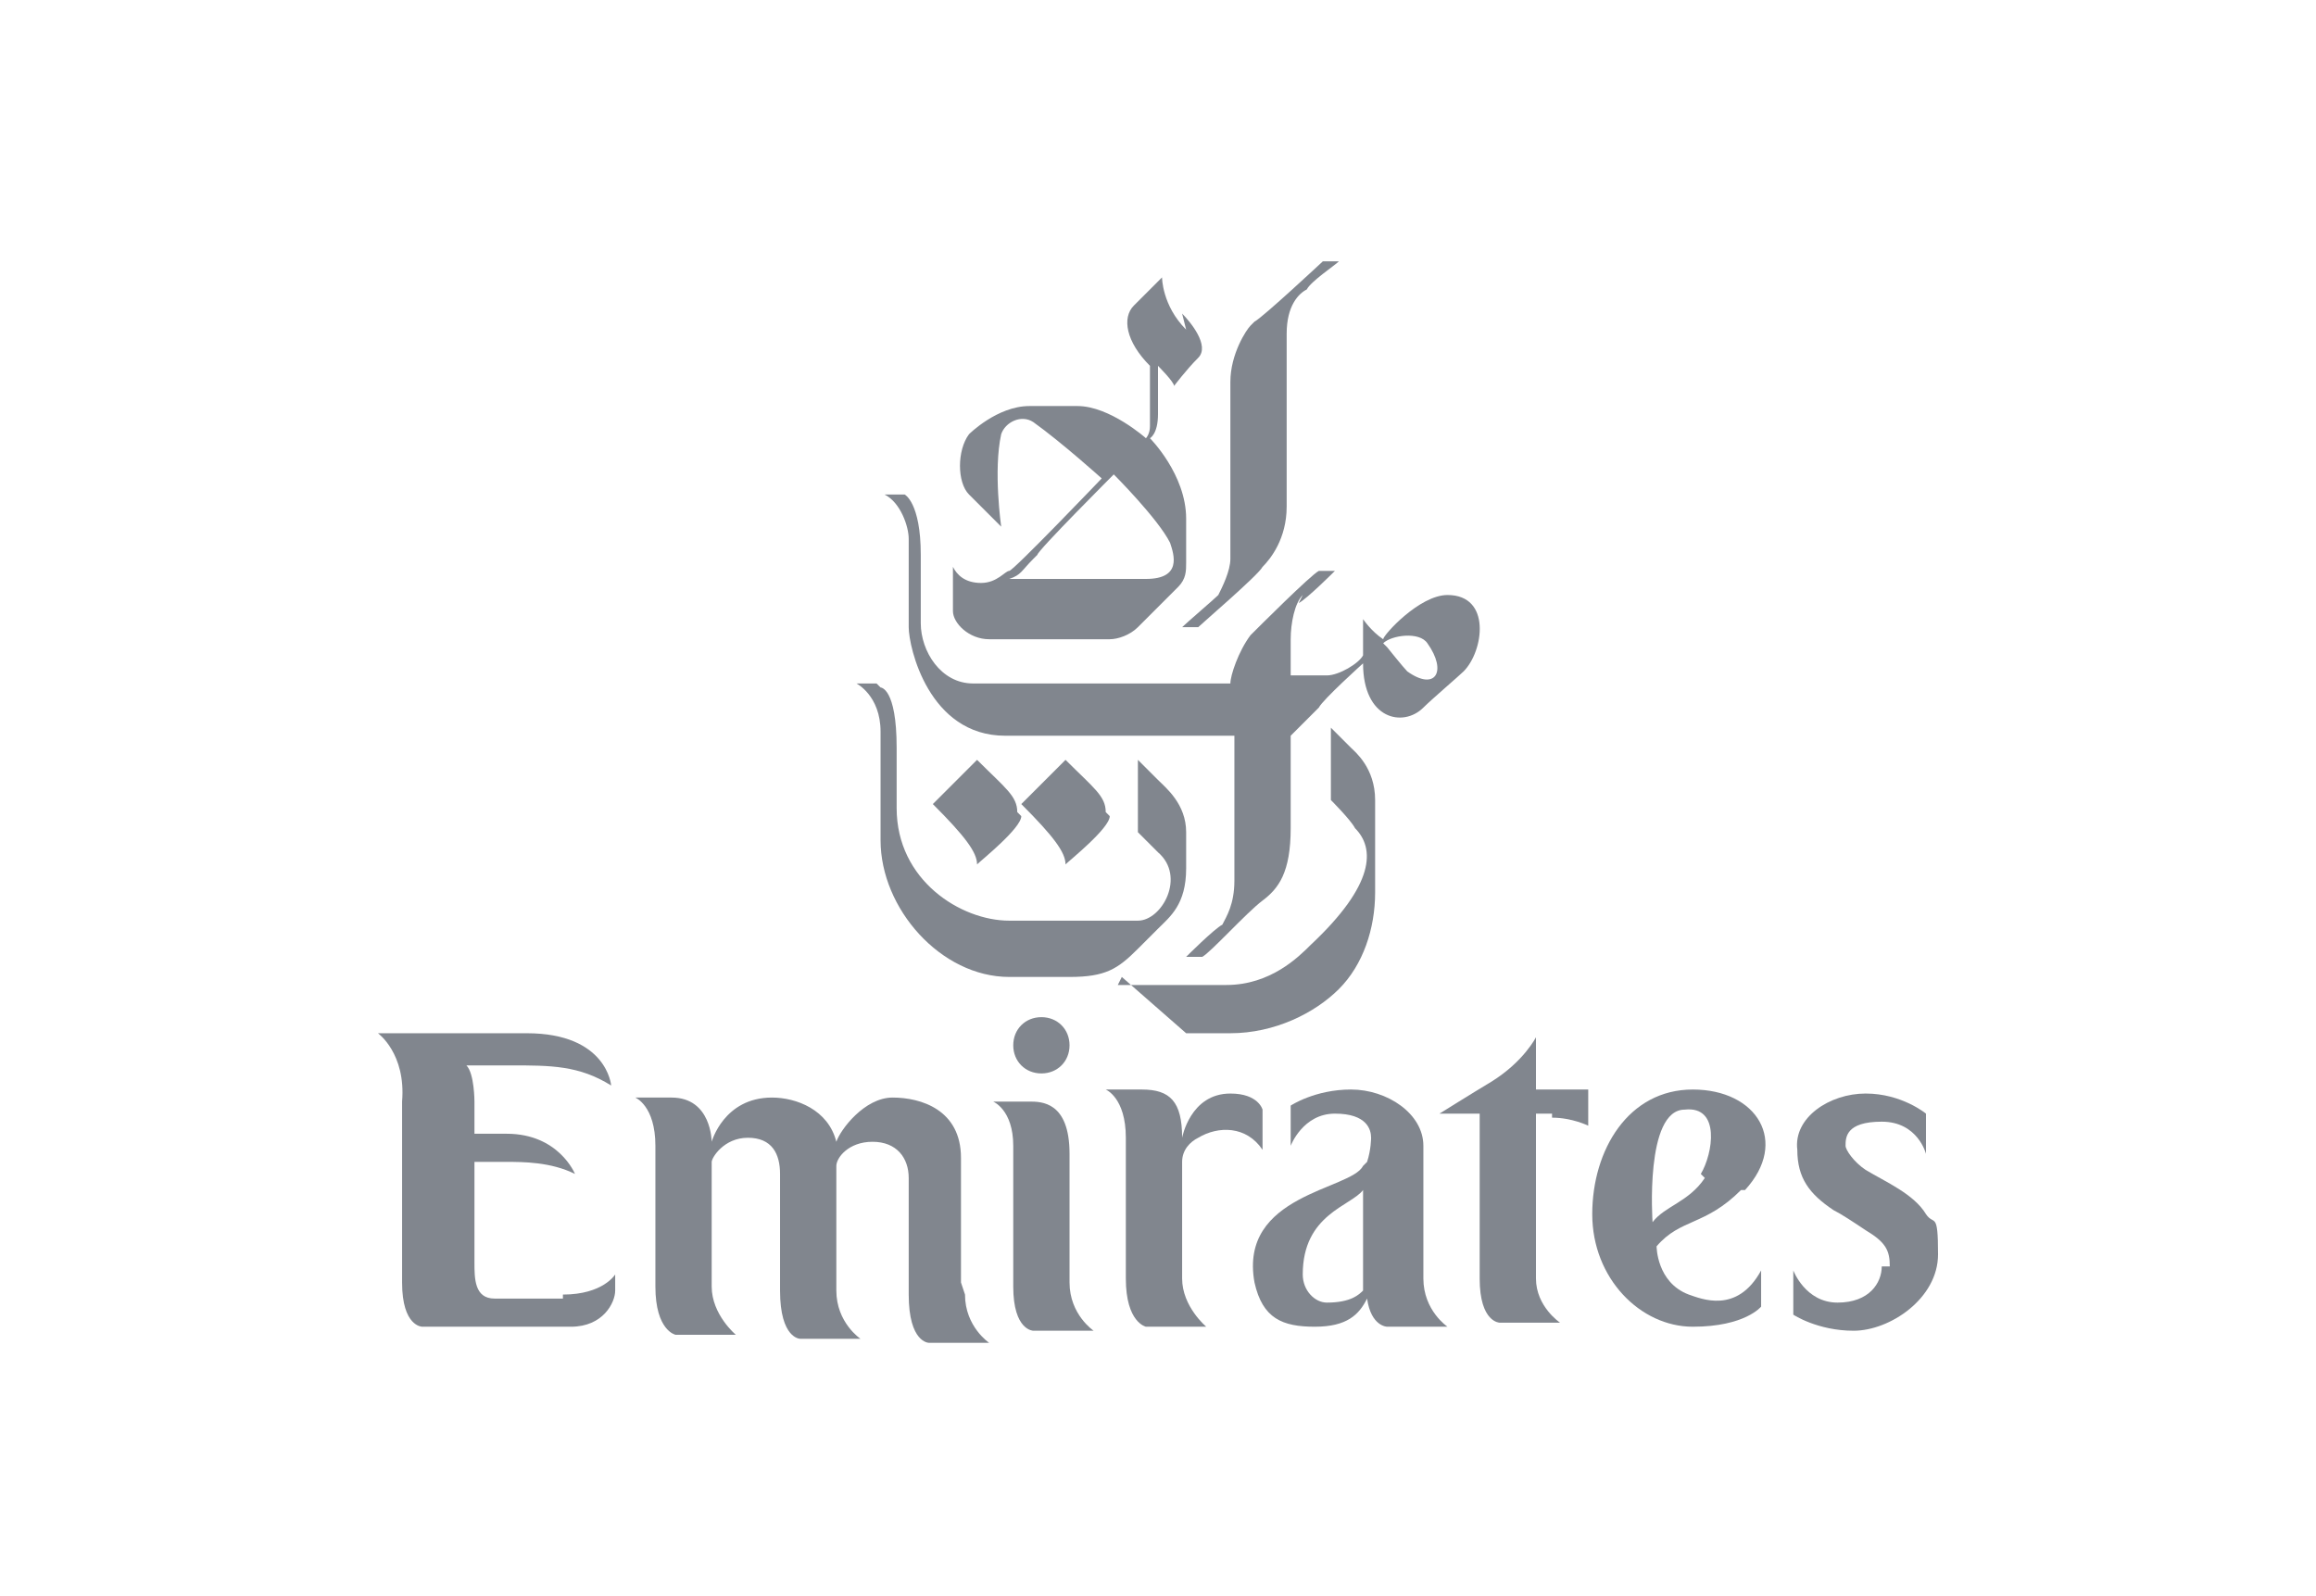 <svg xmlns="http://www.w3.org/2000/svg" id="Layer_1" viewBox="0 0 57.6 39.7"><defs><style>      .st0 {        fill: #81868e;      }    </style></defs><path class="st0" d="M31.1,8.1c-.1.1-.5.7-.5,1.4v4.4c0,.3-.2.7-.3.9-.1.1-.8.7-.9.8h.4c.1-.1,1.5-1.3,1.6-1.5.2-.2.6-.7.6-1.5v-4.3c0-.7.3-1,.5-1.1.1-.2.7-.6.8-.7h-.4c0,0-1.5,1.4-1.7,1.5"></path><path class="st0" d="M27.9,24.3l1.6,1.4h1.1c1.1,0,2.1-.5,2.7-1.1s.9-1.5.9-2.4v-2.3c0-.8-.5-1.2-.6-1.3,0,0-.5-.5-.5-.5v1.8s.5.5.6.7c.5.5.5,1.4-1.1,2.9-.3.3-1,1-2.1,1h-2.7,0Z"></path><path class="st0" d="M34.5,16.1s.4.5.5.6c.7.5,1,0,.5-.7-.2-.3-.9-.2-1.1,0M32.4,14.8c-.2.2-.3.7-.3,1.1v.9h.9c.3,0,.8-.3.9-.5v-.9s.2.3.5.5c0-.1.9-1.1,1.6-1.1,1.1,0,.9,1.4.4,1.9-.1.1-.8.7-1,.9-.5.5-1.5.3-1.5-1.1,0,0-1,.9-1.1,1.1l-.7.7v2.3c0,1.1-.3,1.5-.7,1.8s-1.3,1.3-1.5,1.4h-.4s.7-.7.9-.8c.1-.2.3-.5.3-1.1v-3.6h-5.7c-1.9,0-2.4-2.2-2.4-2.7v-2.2c0-.3-.2-.9-.6-1.1h.5s.4.2.4,1.5v1.7c0,.7.5,1.5,1.3,1.5h6.4c0-.2.2-.8.5-1.2.2-.2,1.5-1.5,1.7-1.6h.4s-.7.7-.9.8"></path><path class="st0" d="M27.6,20.3c0,.3-1,1.1-1.1,1.2,0-.3-.3-.7-1.1-1.5l1.1-1.1c.7.7,1,.9,1,1.3"></path><path class="st0" d="M25.7,13.9c-.3.3-.3.4-.6.5h3.4c.9,0,.7-.6.6-.9-.3-.6-1.4-1.7-1.4-1.7,0,0-1.9,1.9-1.9,2M29.4,7.8c.2.2.7.8.4,1.1s-.6.7-.6.7c0-.1-.4-.5-.4-.5v1.2c0,.5-.2.6-.2.6,0,0,.9.9.9,2v1.1c0,.2,0,.4-.2.6s-.9.9-1,1c-.2.2-.5.3-.7.3h-3c-.5,0-.9-.4-.9-.7v-1.1c.1.2.3.4.7.4s.6-.3.7-.3,2.3-2.3,2.3-2.3c0,0-1-.9-1.7-1.4-.3-.2-.7,0-.8.3-.2.9,0,2.3,0,2.3,0,0-.7-.7-.8-.8-.3-.3-.3-1.1,0-1.5,0,0,.7-.7,1.5-.7h1.2c.8,0,1.7.8,1.7.8,0,0,.1-.1.1-.3v-1.5c-.6-.6-.7-1.2-.4-1.5.5-.5.7-.7.7-.7,0,0,0,.7.6,1.3"></path><path class="st0" d="M21.8,17h-.5s.6.3.6,1.2v2.7c0,1.7,1.5,3.4,3.2,3.4h1.5c.9,0,1.2-.2,1.7-.7l.5-.5c.3-.3.7-.6.7-1.5v-.9c0-.7-.5-1.1-.7-1.3s-.5-.5-.5-.5v1.8l.5.5c.7.6.1,1.7-.5,1.7h-3.2c-1.2,0-2.8-1-2.8-2.8v-1.5c0-1.5-.4-1.5-.4-1.5"></path><path class="st0" d="M25.4,20.3c0,.3-1,1.1-1.1,1.2,0-.3-.3-.7-1.1-1.5l1.1-1.1c.7.7,1,.9,1,1.3"></path><path class="st0" d="M14,32.3h-1.7c-.5,0-.5-.5-.5-.9v-2.5h.8c.4,0,1.1,0,1.7.3,0,0-.4-1-1.7-1h-.8v-.8s0-.7-.2-.9h1.1c1,0,1.7,0,2.5.5,0,0-.1-1.3-2.1-1.3h-3.7s.7.5.6,1.7v4.5c0,1.1.5,1.1.5,1.1h3.7c.8,0,1.1-.6,1.1-.9v-.4s-.3.5-1.3.5"></path><path class="st0" d="M23.9,31.9v-3.1c0-1.2-1-1.5-1.7-1.5s-1.3.8-1.4,1.1c-.2-.8-1-1.1-1.6-1.1-1.2,0-1.5,1.1-1.5,1.1,0,0,0-1.1-1-1.1h-.9s.5.2.5,1.2v3.5c0,1.1.5,1.2.5,1.2h1.5s-.6-.5-.6-1.2v-3.1c0-.1.3-.6.9-.6s.8.4.8.9v2.9c0,1.2.5,1.2.5,1.2h1.5s-.6-.4-.6-1.2v-3.1c0-.2.3-.6.9-.6s.9.4.9.9v2.9c0,1.2.5,1.2.5,1.2h1.5s-.6-.4-.6-1.2"></path><path class="st0" d="M26.6,31.9c0,.8.6,1.2.6,1.2h-1.5s-.5,0-.5-1.1h0v-3.5c0-.9-.5-1.1-.5-1.1h.9c.3,0,1,0,1,1.3v3.3h0Z"></path><path class="st0" d="M31.4,27.6s-.1-.4-.8-.4c-1,0-1.2,1.1-1.2,1.1,0-.9-.3-1.2-1-1.2h-.9s.5.2.5,1.2v3.5c0,1.1.5,1.2.5,1.2h1.5s-.6-.5-.6-1.2v-2.9c0-.3.2-.5.4-.6.5-.3,1.2-.3,1.6.3v-1h0Z"></path><path class="st0" d="M38.6,27.8c.5,0,.9.2.9.2v-.9h-1.3v-1.3s-.3.6-1.1,1.1c-.5.3-1.3.8-1.3.8h1v4.1c0,1.1.5,1.1.5,1.1h1.5s-.6-.4-.6-1.1v-4.1h.4"></path><path class="st0" d="M42.3,29.2c.3-.5.5-1.7-.4-1.6-1,0-.8,2.8-.8,2.8.3-.4.9-.5,1.3-1.1M43.3,29.6c-.9.9-1.5.7-2.1,1.4,0,0,0,.9.8,1.2.3.1,1.2.5,1.8-.6v.9s-.4.5-1.7.5-2.5-1.2-2.5-2.8.9-3.1,2.5-3.1,2.4,1.3,1.3,2.5"></path><path class="st0" d="M25.9,26.7c.4,0,.7-.3.7-.7s-.3-.7-.7-.7-.7.3-.7.7.3.7.7.7"></path><path class="st0" d="M33.9,29c-.3.6-3.1.7-2.7,2.9.2.9.7,1.1,1.5,1.1s1.1-.3,1.3-.7c.1.7.5.7.5.7h1.5s-.6-.4-.6-1.2v-3.3c0-.8-.9-1.4-1.8-1.4s-1.5.4-1.5.4v1s.3-.8,1.1-.8.9.4.9.6c0,0,0,.3-.1.6M33,32.4c-.3,0-.6-.3-.6-.7,0-1.5,1.2-1.7,1.5-2.1v2.5c-.1.1-.3.3-.9.3"></path><path class="st0" d="M46.8,31.5c0,.4-.3.9-1.1.9s-1.1-.8-1.1-.8v1.1s.6.4,1.5.4,2.1-.8,2.1-1.9-.1-.7-.3-1c-.3-.5-1-.8-1.5-1.1-.3-.2-.5-.5-.5-.6,0-.2,0-.6.9-.6s1.1.8,1.1.8v-1s-.6-.5-1.5-.5-1.8.6-1.7,1.4c0,.7.3,1.1.9,1.5.2.1.5.3.8.5.5.3.6.5.6.9"></path></svg>